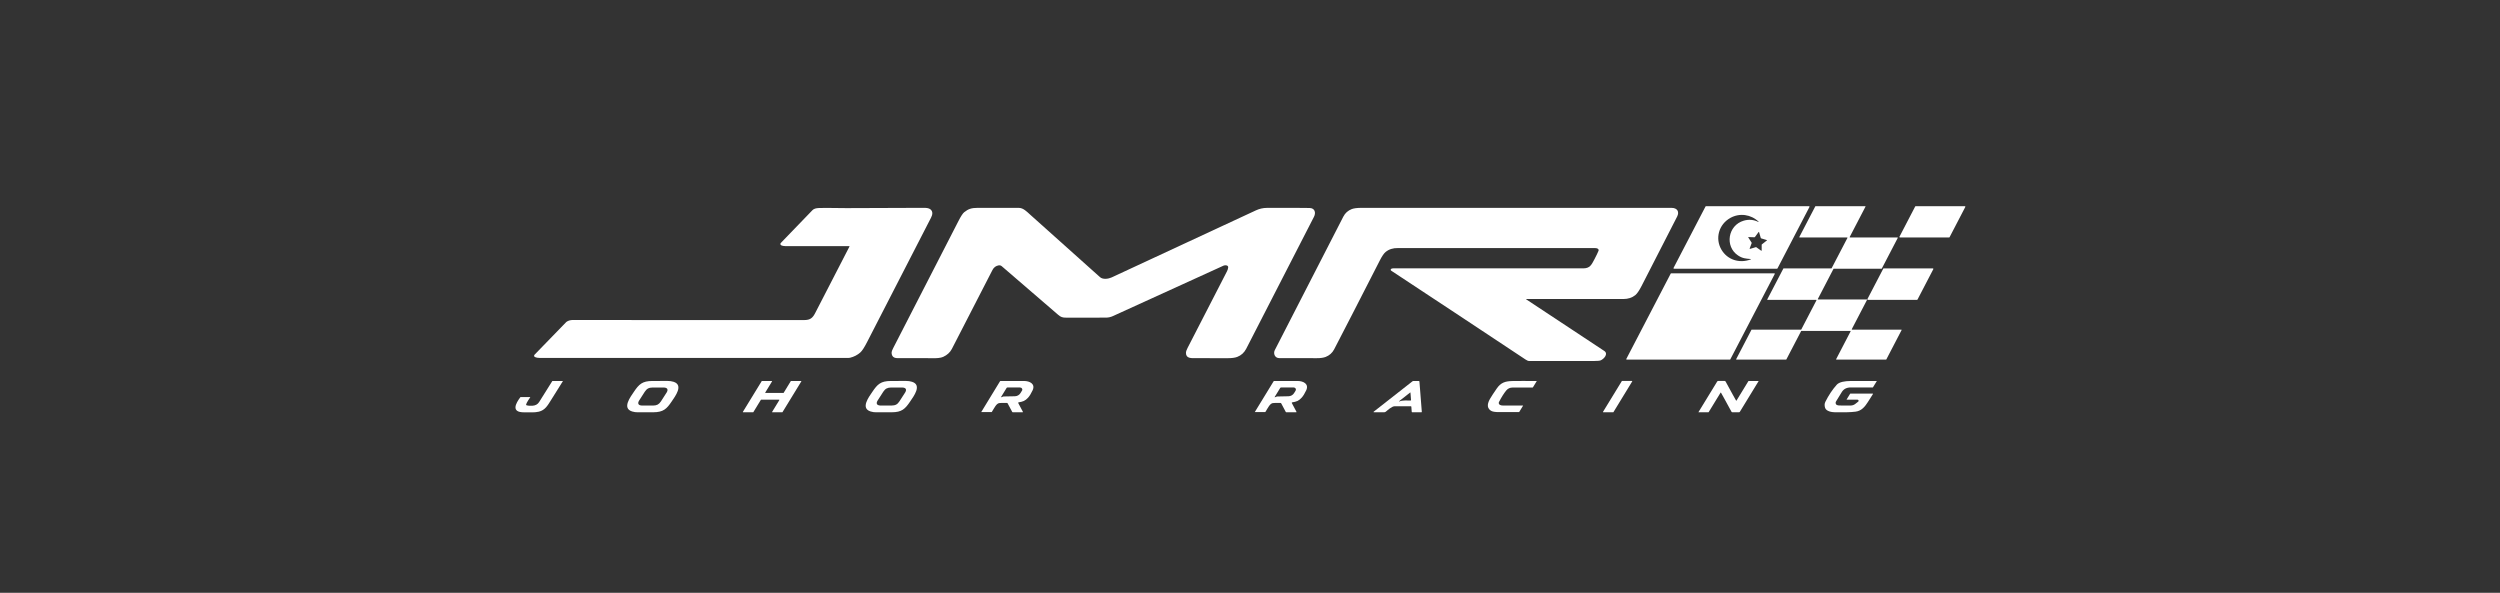 <svg xmlns="http://www.w3.org/2000/svg" width="97" height="23" viewBox="0 0 97 23" fill="none"><rect x="0" y="0" width="97" height="23" fill="#333333" stroke="none"/><path d="M64.933 10.396L66.174 8.012C66.176 8.008 66.179 8.005 66.182 8.003C66.186 8.001 66.19 8 66.194 8H70.187C70.191 8 70.195 8.001 70.198 8.003C70.201 8.004 70.204 8.007 70.206 8.01C70.208 8.013 70.209 8.016 70.209 8.02C70.21 8.023 70.209 8.027 70.207 8.03L68.967 10.414C68.965 10.418 68.962 10.421 68.958 10.423C68.955 10.425 68.951 10.426 68.947 10.426H64.954C64.95 10.426 64.946 10.425 64.943 10.423C64.939 10.422 64.937 10.419 64.935 10.416C64.933 10.413 64.931 10.41 64.931 10.406C64.931 10.403 64.932 10.399 64.933 10.396ZM67.93 10.05C67.736 10.034 67.612 10.029 67.436 9.912C66.912 9.563 67.041 8.742 67.657 8.562C67.854 8.505 68.043 8.521 68.224 8.612C68.226 8.612 68.228 8.613 68.229 8.612C68.231 8.612 68.233 8.611 68.234 8.61C68.235 8.608 68.235 8.607 68.235 8.605C68.235 8.603 68.234 8.602 68.233 8.6C67.937 8.318 67.501 8.255 67.142 8.453C66.685 8.704 66.538 9.256 66.792 9.687C67.025 10.082 67.489 10.231 67.932 10.064C67.934 10.063 67.935 10.062 67.936 10.061C67.937 10.059 67.937 10.058 67.937 10.056C67.936 10.055 67.936 10.053 67.935 10.052C67.933 10.051 67.932 10.051 67.93 10.05ZM68.137 9.588C68.138 9.588 68.14 9.589 68.141 9.59C68.211 9.636 68.275 9.682 68.334 9.727C68.335 9.728 68.338 9.729 68.34 9.729C68.342 9.73 68.344 9.729 68.346 9.728C68.348 9.727 68.35 9.726 68.351 9.724C68.353 9.722 68.353 9.72 68.353 9.718V9.498C68.353 9.495 68.354 9.491 68.355 9.488C68.357 9.485 68.359 9.483 68.362 9.481L68.559 9.326C68.56 9.325 68.561 9.324 68.561 9.323C68.561 9.322 68.562 9.321 68.561 9.32C68.561 9.319 68.561 9.318 68.56 9.317C68.559 9.317 68.558 9.316 68.557 9.316L68.34 9.251C68.334 9.249 68.329 9.246 68.325 9.242C68.321 9.238 68.318 9.233 68.316 9.227L68.251 9.003C68.251 9.003 68.25 9.002 68.249 9.001C68.249 9.001 68.248 9 68.247 9C68.246 8.999 68.245 8.999 68.244 8.999C68.243 8.998 68.242 8.998 68.241 8.999C68.24 8.999 68.239 8.999 68.238 8.999C68.237 9 68.236 9 68.235 9.001L68.095 9.192C68.091 9.196 68.087 9.2 68.081 9.203C68.076 9.205 68.07 9.207 68.064 9.206L67.836 9.198C67.835 9.198 67.834 9.199 67.833 9.199C67.832 9.2 67.831 9.201 67.831 9.202C67.83 9.203 67.83 9.204 67.83 9.205C67.83 9.206 67.83 9.207 67.831 9.208L67.963 9.416C67.964 9.419 67.965 9.422 67.966 9.425C67.966 9.428 67.965 9.432 67.964 9.435L67.886 9.642C67.885 9.644 67.885 9.646 67.886 9.649C67.886 9.651 67.888 9.653 67.889 9.654C67.891 9.656 67.893 9.657 67.895 9.657C67.897 9.658 67.899 9.657 67.901 9.657C67.972 9.633 68.049 9.61 68.131 9.588C68.133 9.588 68.135 9.588 68.137 9.588Z" fill="white"></path><path d="M32.96 9.564C32.961 9.562 32.961 9.561 32.961 9.559C32.961 9.558 32.96 9.556 32.959 9.555C32.959 9.554 32.957 9.552 32.956 9.552C32.954 9.551 32.953 9.55 32.951 9.55C31.334 9.55 30.509 9.55 30.477 9.55C30.427 9.55 30.355 9.54 30.311 9.517C30.303 9.513 30.296 9.507 30.29 9.5C30.285 9.493 30.281 9.485 30.28 9.476C30.278 9.468 30.279 9.459 30.281 9.451C30.284 9.442 30.288 9.435 30.294 9.428C30.868 8.832 31.278 8.407 31.525 8.153C31.576 8.101 31.66 8.074 31.779 8.071C32.19 8.06 32.477 8.078 32.844 8.075C33.655 8.07 34.654 8.067 35.839 8.064C35.929 8.064 36.038 8.069 36.103 8.124C36.21 8.214 36.179 8.341 36.122 8.45C35.836 9 35.008 10.612 33.636 13.286C33.533 13.486 33.449 13.615 33.382 13.674C33.268 13.775 33.135 13.844 32.981 13.881C32.964 13.885 32.947 13.887 32.928 13.887C25.455 13.888 21.454 13.888 20.925 13.887C20.862 13.887 20.805 13.876 20.756 13.854C20.748 13.85 20.741 13.844 20.735 13.837C20.729 13.83 20.725 13.822 20.724 13.814C20.722 13.805 20.722 13.796 20.725 13.788C20.727 13.779 20.732 13.771 20.738 13.765L21.967 12.499C21.976 12.49 21.986 12.482 21.997 12.476C22.064 12.435 22.145 12.415 22.24 12.415C24.881 12.42 27.871 12.421 31.21 12.418C31.437 12.418 31.53 12.336 31.628 12.148C31.889 11.644 32.333 10.783 32.96 9.564Z" fill="white"></path><path d="M47.653 10.379C47.665 10.289 47.539 10.277 47.476 10.306C46.813 10.605 45.382 11.258 43.181 12.264C43.096 12.303 43.007 12.323 42.914 12.324C42.417 12.327 41.903 12.328 41.37 12.325C41.226 12.325 41.162 12.306 41.055 12.213C40.474 11.709 39.744 11.081 38.867 10.328C38.851 10.315 38.832 10.305 38.812 10.299C38.791 10.293 38.77 10.292 38.749 10.296C38.64 10.314 38.56 10.374 38.507 10.477C37.636 12.173 37.111 13.194 36.931 13.541C36.861 13.675 36.749 13.777 36.594 13.847C36.502 13.889 36.347 13.906 36.13 13.897C36.05 13.894 35.613 13.893 34.821 13.895C34.671 13.896 34.595 13.823 34.594 13.677C34.594 13.643 34.614 13.586 34.656 13.506C34.95 12.938 35.795 11.294 37.19 8.572C37.283 8.39 37.357 8.278 37.41 8.235C37.569 8.107 37.694 8.065 37.929 8.065C38.842 8.065 39.378 8.065 39.538 8.066C39.703 8.066 39.849 8.219 39.969 8.327C40.113 8.456 41.016 9.264 42.679 10.752C42.793 10.855 43.008 10.82 43.129 10.765C43.207 10.729 45.074 9.861 48.728 8.163C48.865 8.099 49.007 8.067 49.152 8.066C50.108 8.064 50.662 8.065 50.813 8.07C51.026 8.076 51.06 8.261 50.983 8.41C50.701 8.962 49.825 10.668 48.354 13.53C48.276 13.682 48.16 13.788 48.005 13.848C47.918 13.882 47.787 13.899 47.613 13.898C46.904 13.895 46.506 13.894 46.42 13.896C46.223 13.899 46.016 13.914 46.015 13.693C46.015 13.644 46.036 13.579 46.078 13.499C46.256 13.157 46.767 12.165 47.609 10.523C47.633 10.476 47.647 10.428 47.653 10.379Z" fill="white"></path><path d="M59.221 11.602C59.22 11.602 59.218 11.602 59.217 11.603C59.215 11.604 59.214 11.605 59.214 11.607C59.213 11.608 59.213 11.61 59.214 11.611C59.214 11.613 59.215 11.614 59.217 11.615C61.036 12.817 62.045 13.484 62.245 13.616C62.415 13.728 62.233 13.931 62.103 13.983C62.066 13.998 61.985 14.006 61.861 14.006C60.708 14.006 59.862 14.006 59.324 14.006C59.292 14.006 59.248 13.987 59.192 13.95C57.281 12.682 55.543 11.532 53.978 10.502C53.971 10.497 53.966 10.492 53.963 10.485C53.96 10.479 53.958 10.471 53.959 10.464C53.959 10.457 53.962 10.45 53.966 10.444C53.97 10.438 53.976 10.433 53.982 10.429C54.006 10.418 54.031 10.412 54.059 10.412C54.398 10.411 56.855 10.411 61.43 10.412C61.687 10.412 61.748 10.28 61.864 10.06C61.94 9.915 61.993 9.805 62.023 9.73C62.029 9.716 62.029 9.7 62.023 9.685C62.018 9.67 62.007 9.657 61.993 9.649C61.967 9.633 61.934 9.626 61.895 9.626C56.865 9.627 54.316 9.627 54.245 9.625C54.053 9.62 53.893 9.67 53.763 9.776C53.697 9.83 53.623 9.937 53.541 10.098C52.742 11.662 52.15 12.815 51.763 13.558C51.691 13.694 51.582 13.791 51.435 13.849C51.351 13.881 51.236 13.898 51.091 13.897C50.338 13.896 49.854 13.895 49.637 13.895C49.459 13.895 49.398 13.713 49.461 13.587C49.526 13.456 50.412 11.729 52.121 8.405C52.192 8.267 52.301 8.169 52.449 8.112C52.532 8.081 52.655 8.065 52.818 8.065C57.595 8.066 61.607 8.066 64.853 8.065C65.086 8.065 65.166 8.219 65.074 8.401C64.942 8.664 64.481 9.562 63.692 11.098C63.6 11.277 63.519 11.394 63.45 11.451C63.325 11.552 63.17 11.602 62.986 11.602C61.703 11.6 60.448 11.6 59.221 11.602Z" fill="white"></path><path d="M68.57 11.616L69.193 10.421C69.194 10.418 69.195 10.417 69.198 10.415C69.2 10.414 69.202 10.414 69.205 10.414H71.056C71.058 10.414 71.061 10.413 71.063 10.412C71.065 10.41 71.067 10.409 71.068 10.406L71.68 9.232C71.681 9.23 71.681 9.227 71.681 9.225C71.681 9.223 71.68 9.221 71.679 9.219C71.678 9.217 71.676 9.216 71.674 9.215C71.672 9.214 71.67 9.213 71.667 9.213H69.827C69.825 9.213 69.823 9.212 69.821 9.211C69.819 9.21 69.817 9.209 69.816 9.207C69.815 9.205 69.814 9.203 69.814 9.201C69.814 9.199 69.814 9.196 69.815 9.194L70.433 8.007C70.434 8.005 70.436 8.003 70.438 8.002C70.44 8.001 70.442 8 70.445 8H72.368C72.371 8 72.373 8.001 72.375 8.002C72.377 8.003 72.379 8.005 72.38 8.006C72.381 8.008 72.382 8.01 72.382 8.013C72.382 8.015 72.382 8.017 72.38 8.019L71.769 9.194C71.768 9.196 71.767 9.198 71.767 9.2C71.768 9.203 71.768 9.205 71.769 9.207C71.771 9.208 71.772 9.21 71.775 9.211C71.776 9.212 71.779 9.213 71.781 9.213H73.621C73.623 9.213 73.625 9.213 73.627 9.214C73.629 9.215 73.631 9.217 73.632 9.219C73.633 9.221 73.634 9.223 73.634 9.225C73.634 9.227 73.634 9.229 73.633 9.231L73.015 10.418C73.014 10.421 73.012 10.422 73.01 10.424C73.008 10.425 73.005 10.426 73.003 10.426H71.152C71.149 10.426 71.147 10.426 71.144 10.428C71.142 10.429 71.141 10.431 71.139 10.433L70.533 11.599C70.532 11.601 70.531 11.603 70.531 11.605C70.531 11.608 70.532 11.61 70.533 11.612C70.534 11.613 70.536 11.615 70.538 11.616C70.54 11.617 70.542 11.618 70.545 11.618H72.428C72.43 11.618 72.432 11.618 72.434 11.619C72.436 11.62 72.438 11.622 72.439 11.624C72.44 11.626 72.441 11.628 72.441 11.63C72.441 11.632 72.441 11.634 72.44 11.636L71.849 12.772C71.848 12.774 71.847 12.776 71.848 12.778C71.848 12.78 71.848 12.783 71.85 12.784C71.851 12.786 71.853 12.788 71.855 12.789C71.856 12.79 71.859 12.79 71.861 12.79H73.769C73.772 12.79 73.774 12.791 73.776 12.792C73.778 12.793 73.78 12.795 73.781 12.797C73.782 12.798 73.783 12.801 73.783 12.803C73.783 12.805 73.783 12.807 73.781 12.809L73.19 13.945C73.189 13.948 73.187 13.949 73.185 13.951C73.183 13.952 73.18 13.953 73.178 13.953H71.255C71.253 13.953 71.25 13.952 71.248 13.951C71.246 13.95 71.245 13.948 71.243 13.946C71.242 13.945 71.242 13.942 71.241 13.94C71.241 13.938 71.242 13.936 71.243 13.934L71.803 12.857C71.804 12.855 71.804 12.853 71.804 12.851C71.804 12.849 71.803 12.847 71.802 12.845C71.801 12.843 71.799 12.841 71.797 12.84C71.795 12.839 71.793 12.839 71.791 12.839H69.896C69.894 12.839 69.891 12.839 69.889 12.841C69.887 12.842 69.885 12.844 69.884 12.846L69.311 13.945C69.31 13.948 69.308 13.949 69.306 13.951C69.304 13.952 69.302 13.953 69.299 13.953H67.376C67.374 13.953 67.371 13.952 67.369 13.951C67.367 13.95 67.366 13.948 67.364 13.946C67.363 13.945 67.362 13.942 67.362 13.94C67.362 13.938 67.363 13.936 67.364 13.934L67.955 12.798C67.956 12.795 67.958 12.794 67.96 12.792C67.962 12.791 67.965 12.79 67.967 12.79H69.877C69.88 12.79 69.882 12.79 69.885 12.789C69.887 12.787 69.888 12.786 69.89 12.783L70.478 11.653C70.479 11.651 70.48 11.649 70.479 11.647C70.479 11.645 70.479 11.643 70.477 11.641C70.476 11.639 70.474 11.637 70.472 11.636C70.47 11.635 70.468 11.634 70.466 11.634H68.582C68.58 11.634 68.578 11.634 68.576 11.633C68.574 11.632 68.572 11.63 68.571 11.629C68.57 11.627 68.569 11.624 68.569 11.622C68.569 11.62 68.569 11.618 68.57 11.616Z" fill="white"></path><path d="M73.699 9.185L74.309 8.012C74.311 8.008 74.314 8.006 74.317 8.004C74.32 8.002 74.324 8.001 74.328 8.001H76.235C76.238 8.001 76.242 8.002 76.245 8.003C76.248 8.005 76.251 8.007 76.253 8.01C76.254 8.013 76.256 8.016 76.256 8.02C76.256 8.023 76.255 8.026 76.254 8.029L75.644 9.202C75.642 9.206 75.639 9.208 75.636 9.21C75.632 9.212 75.629 9.213 75.625 9.213H73.718C73.715 9.213 73.711 9.212 73.708 9.211C73.705 9.209 73.702 9.207 73.7 9.204C73.698 9.201 73.697 9.198 73.697 9.194C73.697 9.191 73.698 9.188 73.699 9.185Z" fill="white"></path><path d="M75.013 10.443L74.399 11.623C74.397 11.626 74.394 11.629 74.391 11.631C74.387 11.633 74.383 11.634 74.379 11.634H72.476C72.472 11.634 72.469 11.634 72.465 11.632C72.462 11.63 72.459 11.628 72.457 11.625C72.455 11.622 72.454 11.618 72.454 11.615C72.454 11.611 72.454 11.608 72.456 11.604L73.07 10.425C73.072 10.421 73.074 10.418 73.078 10.416C73.082 10.414 73.086 10.413 73.09 10.413H74.993C74.996 10.413 75 10.414 75.003 10.416C75.007 10.417 75.01 10.42 75.011 10.423C75.013 10.426 75.015 10.429 75.015 10.433C75.015 10.436 75.014 10.44 75.013 10.443Z" fill="white"></path><path d="M67.119 13.953H63.119C63.115 13.953 63.112 13.952 63.109 13.951C63.106 13.949 63.104 13.947 63.102 13.944C63.1 13.942 63.099 13.939 63.099 13.936C63.099 13.932 63.1 13.929 63.101 13.927L64.824 10.615C64.826 10.612 64.829 10.609 64.832 10.608C64.835 10.606 64.838 10.605 64.842 10.605H68.842C68.845 10.605 68.849 10.606 68.852 10.607C68.855 10.609 68.857 10.611 68.859 10.613C68.86 10.616 68.861 10.619 68.862 10.622C68.862 10.625 68.861 10.628 68.86 10.631L67.136 13.943C67.135 13.946 67.132 13.948 67.129 13.95C67.126 13.952 67.123 13.953 67.119 13.953Z" fill="white"></path><path d="M21.441 14.782H21.836C21.837 14.782 21.838 14.782 21.838 14.783C21.839 14.783 21.84 14.783 21.84 14.784C21.84 14.785 21.841 14.785 21.841 14.786C21.841 14.787 21.84 14.787 21.84 14.788C21.671 15.057 21.52 15.298 21.387 15.512C21.246 15.738 21.147 15.915 20.907 15.973C20.738 16.013 20.578 15.996 20.331 15.998C19.82 16 20.009 15.652 20.187 15.415C20.189 15.412 20.192 15.41 20.195 15.409C20.198 15.407 20.201 15.406 20.205 15.406H20.567C20.569 15.406 20.57 15.406 20.571 15.407C20.572 15.407 20.572 15.408 20.573 15.409C20.573 15.41 20.574 15.411 20.573 15.412C20.573 15.413 20.573 15.414 20.573 15.415C20.439 15.608 20.389 15.71 20.424 15.722C20.483 15.742 20.562 15.749 20.658 15.743C20.776 15.736 20.863 15.687 20.92 15.597C21.092 15.324 21.261 15.055 21.426 14.79C21.428 14.788 21.43 14.786 21.433 14.784C21.435 14.783 21.438 14.782 21.441 14.782Z" fill="white"></path><path d="M25.344 15.996C24.989 15.995 24.791 15.996 24.752 15.997C24.676 15.999 24.601 15.988 24.526 15.965C24.123 15.84 24.465 15.397 24.594 15.204C24.792 14.91 24.92 14.782 25.314 14.782C25.669 14.782 25.866 14.782 25.906 14.781C25.982 14.78 26.057 14.79 26.132 14.813C26.535 14.938 26.193 15.381 26.063 15.575C25.866 15.867 25.738 15.995 25.344 15.996ZM25.145 15.073C25.1 15.097 25.058 15.138 25.019 15.197C24.898 15.38 24.823 15.497 24.793 15.549C24.761 15.605 24.755 15.649 24.775 15.681C24.794 15.714 24.837 15.732 24.904 15.735C24.966 15.738 25.111 15.738 25.34 15.736C25.413 15.735 25.473 15.722 25.518 15.698C25.563 15.674 25.605 15.633 25.644 15.574C25.765 15.391 25.841 15.274 25.87 15.222C25.902 15.166 25.908 15.122 25.889 15.089C25.869 15.057 25.826 15.039 25.759 15.036C25.698 15.033 25.552 15.033 25.323 15.035C25.249 15.036 25.19 15.049 25.145 15.073Z" fill="white"></path><path d="M30.406 15.241L30.683 14.787C30.684 14.786 30.685 14.784 30.687 14.783C30.689 14.783 30.691 14.782 30.693 14.782H31.081C31.083 14.782 31.085 14.783 31.087 14.783C31.088 14.784 31.09 14.786 31.091 14.787C31.092 14.789 31.092 14.791 31.092 14.793C31.092 14.795 31.092 14.796 31.091 14.798L30.361 15.991C30.36 15.993 30.359 15.994 30.357 15.995C30.355 15.996 30.354 15.996 30.352 15.997H29.968C29.966 15.996 29.964 15.996 29.962 15.995C29.961 15.994 29.959 15.993 29.958 15.991C29.957 15.989 29.957 15.988 29.957 15.986C29.957 15.984 29.957 15.982 29.959 15.98L30.238 15.524C30.239 15.522 30.239 15.52 30.239 15.518C30.239 15.517 30.239 15.515 30.238 15.513C30.237 15.511 30.235 15.51 30.234 15.509C30.232 15.508 30.23 15.508 30.228 15.508H29.532C29.53 15.508 29.528 15.508 29.526 15.509C29.524 15.51 29.523 15.511 29.522 15.513L29.23 15.991C29.229 15.993 29.227 15.994 29.226 15.995C29.224 15.996 29.222 15.996 29.22 15.997H28.834C28.832 15.996 28.83 15.996 28.828 15.995C28.827 15.994 28.825 15.993 28.824 15.991C28.823 15.989 28.823 15.988 28.823 15.986C28.823 15.984 28.823 15.982 28.824 15.98L29.554 14.788C29.555 14.786 29.556 14.785 29.558 14.784C29.56 14.783 29.562 14.782 29.564 14.782H29.946C29.948 14.782 29.95 14.783 29.951 14.784C29.953 14.785 29.954 14.786 29.955 14.788C29.956 14.789 29.957 14.791 29.957 14.793C29.957 14.795 29.956 14.797 29.955 14.798L29.692 15.23C29.691 15.231 29.69 15.233 29.69 15.235C29.69 15.237 29.691 15.239 29.692 15.241C29.693 15.242 29.694 15.243 29.696 15.244C29.698 15.245 29.7 15.246 29.701 15.246H30.396C30.398 15.246 30.4 15.245 30.402 15.245C30.404 15.243 30.405 15.242 30.406 15.241Z" fill="white"></path><path d="M34.596 15.996C34.241 15.996 34.044 15.996 34.004 15.997C33.928 15.999 33.853 15.988 33.779 15.965C33.376 15.84 33.717 15.397 33.847 15.204C34.044 14.91 34.173 14.782 34.567 14.782C34.922 14.782 35.12 14.782 35.159 14.781C35.235 14.78 35.31 14.79 35.385 14.813C35.788 14.938 35.446 15.382 35.316 15.575C35.119 15.868 34.991 15.996 34.596 15.996ZM34.4 15.072C34.354 15.096 34.312 15.137 34.273 15.196C34.152 15.38 34.076 15.497 34.047 15.548C34.015 15.604 34.009 15.648 34.028 15.681C34.047 15.713 34.09 15.731 34.158 15.735C34.219 15.737 34.365 15.738 34.594 15.735C34.667 15.734 34.726 15.722 34.771 15.698C34.816 15.674 34.859 15.633 34.897 15.574C35.019 15.391 35.095 15.274 35.124 15.222C35.156 15.166 35.162 15.122 35.143 15.089C35.123 15.057 35.08 15.039 35.013 15.036C34.952 15.033 34.806 15.033 34.577 15.035C34.504 15.036 34.445 15.049 34.4 15.072Z" fill="white"></path><path d="M39.523 15.611C39.52 15.611 39.517 15.613 39.515 15.614C39.512 15.616 39.51 15.618 39.508 15.621C39.507 15.624 39.506 15.627 39.506 15.63C39.506 15.633 39.507 15.636 39.508 15.639L39.688 15.977C39.689 15.979 39.689 15.982 39.689 15.984C39.689 15.986 39.688 15.988 39.687 15.99C39.686 15.992 39.684 15.994 39.682 15.995C39.68 15.996 39.678 15.996 39.675 15.996L39.301 15.997C39.295 15.997 39.289 15.995 39.284 15.992C39.279 15.989 39.275 15.985 39.272 15.979L39.097 15.652C39.095 15.647 39.091 15.643 39.086 15.639C39.08 15.636 39.075 15.635 39.069 15.635C38.904 15.631 38.803 15.633 38.767 15.64C38.655 15.661 38.582 15.826 38.484 15.981C38.483 15.983 38.481 15.985 38.478 15.987C38.476 15.988 38.473 15.989 38.47 15.989L38.078 15.989C38.077 15.989 38.077 15.989 38.076 15.988C38.075 15.988 38.075 15.988 38.075 15.987C38.074 15.986 38.074 15.986 38.074 15.985C38.074 15.985 38.075 15.984 38.075 15.983L38.8 14.794C38.803 14.79 38.806 14.787 38.81 14.785C38.814 14.783 38.818 14.782 38.823 14.782C39.329 14.782 39.632 14.781 39.734 14.782C39.955 14.783 40.181 14.895 40.065 15.145C40.007 15.269 39.949 15.363 39.892 15.427C39.774 15.556 39.688 15.585 39.523 15.611ZM38.852 15.413L38.923 15.387C38.928 15.385 38.934 15.383 38.94 15.383L39.375 15.375C39.42 15.374 39.463 15.363 39.502 15.341C39.54 15.32 39.572 15.289 39.594 15.253L39.655 15.154C39.662 15.142 39.666 15.129 39.666 15.114C39.666 15.101 39.662 15.087 39.655 15.075C39.647 15.063 39.637 15.053 39.624 15.046C39.611 15.039 39.596 15.035 39.582 15.035L39.089 15.034C39.082 15.034 39.076 15.036 39.07 15.039C39.064 15.042 39.06 15.047 39.056 15.052L38.842 15.402C38.841 15.403 38.841 15.405 38.841 15.406C38.841 15.408 38.842 15.409 38.843 15.411C38.844 15.412 38.846 15.413 38.847 15.413C38.849 15.414 38.851 15.414 38.852 15.413Z" fill="white"></path><path d="M50.123 15.639L50.303 15.978C50.304 15.98 50.304 15.982 50.304 15.985C50.304 15.987 50.303 15.989 50.302 15.991C50.301 15.993 50.299 15.994 50.297 15.995C50.295 15.996 50.293 15.997 50.29 15.997H49.916C49.91 15.997 49.904 15.995 49.898 15.992C49.893 15.989 49.889 15.985 49.886 15.98L49.712 15.652C49.71 15.647 49.706 15.643 49.7 15.639C49.695 15.636 49.69 15.635 49.684 15.635C49.519 15.631 49.419 15.633 49.383 15.64C49.27 15.661 49.196 15.825 49.099 15.981C49.097 15.983 49.095 15.985 49.093 15.986C49.09 15.988 49.088 15.988 49.085 15.988H48.692C48.692 15.988 48.691 15.988 48.69 15.988C48.69 15.987 48.689 15.987 48.689 15.986C48.689 15.986 48.688 15.985 48.688 15.985C48.688 15.984 48.689 15.983 48.689 15.983L49.416 14.794C49.418 14.79 49.422 14.787 49.426 14.785C49.429 14.783 49.434 14.782 49.438 14.782C49.944 14.781 50.248 14.782 50.349 14.782C50.571 14.783 50.797 14.896 50.681 15.145C50.622 15.27 50.564 15.364 50.507 15.427C50.389 15.556 50.303 15.586 50.138 15.611C50.135 15.612 50.132 15.613 50.13 15.615C50.127 15.617 50.125 15.619 50.123 15.622C50.122 15.624 50.121 15.627 50.121 15.63C50.121 15.633 50.122 15.636 50.123 15.639ZM49.468 15.414L49.539 15.387C49.544 15.385 49.55 15.384 49.556 15.384L49.991 15.375C50.036 15.374 50.079 15.363 50.118 15.341C50.156 15.32 50.188 15.289 50.21 15.253L50.271 15.154C50.278 15.142 50.282 15.128 50.282 15.114C50.282 15.1 50.278 15.086 50.271 15.074C50.263 15.062 50.253 15.052 50.24 15.045C50.227 15.038 50.213 15.034 50.198 15.034H49.705C49.698 15.034 49.691 15.036 49.686 15.039C49.68 15.042 49.675 15.047 49.672 15.052L49.458 15.402C49.457 15.403 49.457 15.405 49.457 15.407C49.457 15.408 49.458 15.41 49.459 15.411C49.46 15.412 49.462 15.413 49.463 15.414C49.465 15.414 49.467 15.414 49.468 15.414Z" fill="white"></path><path d="M53.7 15.997H53.307C53.304 15.997 53.302 15.996 53.3 15.995C53.297 15.993 53.296 15.991 53.295 15.989C53.294 15.986 53.294 15.984 53.294 15.981C53.295 15.979 53.297 15.977 53.298 15.975L54.805 14.794C54.816 14.786 54.828 14.782 54.842 14.782H55.049C55.055 14.782 55.061 14.784 55.066 14.788C55.071 14.792 55.073 14.798 55.074 14.804L55.166 15.977C55.166 15.979 55.166 15.982 55.165 15.984C55.164 15.987 55.163 15.989 55.161 15.991C55.159 15.993 55.157 15.994 55.154 15.995C55.151 15.996 55.149 15.997 55.146 15.997H54.796C54.791 15.997 54.786 15.995 54.782 15.992C54.778 15.989 54.776 15.984 54.775 15.979L54.76 15.78C54.76 15.775 54.757 15.77 54.753 15.767C54.749 15.764 54.744 15.762 54.739 15.762C54.516 15.76 54.308 15.76 54.115 15.762C54.001 15.764 53.849 15.909 53.77 15.973C53.75 15.988 53.725 15.997 53.7 15.997ZM54.713 15.23L54.285 15.566C54.283 15.567 54.283 15.568 54.282 15.57C54.282 15.572 54.283 15.573 54.284 15.575C54.285 15.576 54.286 15.577 54.288 15.578C54.289 15.578 54.291 15.578 54.293 15.578C54.419 15.52 54.621 15.543 54.727 15.541C54.73 15.541 54.733 15.54 54.735 15.539C54.738 15.538 54.741 15.536 54.743 15.534C54.745 15.532 54.746 15.529 54.747 15.527C54.748 15.524 54.748 15.521 54.748 15.518L54.726 15.235C54.726 15.234 54.725 15.232 54.725 15.231C54.724 15.23 54.723 15.229 54.721 15.229C54.72 15.228 54.718 15.228 54.717 15.229C54.716 15.229 54.714 15.229 54.713 15.23Z" fill="white"></path><path d="M59.09 15.735C59.09 15.735 59.091 15.735 59.092 15.736C59.093 15.736 59.093 15.737 59.094 15.737C59.094 15.738 59.095 15.739 59.095 15.74C59.095 15.741 59.094 15.741 59.094 15.742L58.949 15.979C58.947 15.982 58.944 15.985 58.941 15.986C58.938 15.988 58.934 15.989 58.93 15.989C58.594 15.988 58.339 15.988 58.165 15.989C58.007 15.991 57.898 15.972 57.84 15.931C57.662 15.81 57.728 15.618 57.822 15.459C57.87 15.376 57.954 15.247 58.075 15.073C58.234 14.844 58.401 14.789 58.687 14.784C58.929 14.78 59.24 14.78 59.619 14.784C59.62 14.784 59.62 14.784 59.621 14.784C59.622 14.785 59.623 14.785 59.623 14.786C59.624 14.787 59.624 14.788 59.624 14.789C59.624 14.789 59.624 14.79 59.623 14.791L59.479 15.027C59.478 15.029 59.475 15.031 59.472 15.033C59.47 15.035 59.466 15.035 59.463 15.035C59.127 15.034 58.866 15.034 58.68 15.037C58.583 15.039 58.504 15.077 58.443 15.15C58.352 15.26 58.258 15.409 58.161 15.596C58.15 15.616 58.148 15.639 58.155 15.66C58.162 15.681 58.178 15.699 58.198 15.71C58.229 15.727 58.27 15.735 58.32 15.735C58.769 15.735 59.026 15.735 59.09 15.735Z" fill="white"></path><path d="M62.937 14.781H63.318C63.32 14.781 63.322 14.782 63.324 14.783C63.326 14.784 63.328 14.786 63.329 14.787C63.33 14.789 63.331 14.791 63.331 14.794C63.331 14.796 63.33 14.798 63.329 14.8L62.602 15.99C62.601 15.992 62.599 15.993 62.597 15.995C62.595 15.996 62.593 15.996 62.59 15.996H62.21C62.207 15.996 62.205 15.996 62.203 15.995C62.201 15.993 62.199 15.992 62.198 15.99C62.197 15.988 62.196 15.986 62.196 15.984C62.196 15.981 62.197 15.979 62.198 15.977L62.926 14.787C62.927 14.786 62.929 14.784 62.931 14.783C62.933 14.782 62.935 14.781 62.937 14.781Z" fill="white"></path><path d="M67.231 15.312C67.306 15.45 67.349 15.527 67.36 15.542C67.361 15.543 67.362 15.544 67.364 15.545C67.366 15.545 67.367 15.546 67.369 15.546C67.371 15.546 67.372 15.545 67.374 15.544C67.375 15.543 67.376 15.542 67.377 15.541L67.836 14.79C67.838 14.788 67.84 14.786 67.843 14.784C67.846 14.782 67.849 14.782 67.852 14.782H68.231C68.231 14.781 68.232 14.782 68.232 14.782C68.233 14.782 68.234 14.783 68.234 14.783C68.234 14.784 68.234 14.785 68.234 14.785C68.234 14.786 68.234 14.787 68.234 14.787L67.507 15.977C67.503 15.983 67.498 15.988 67.491 15.991C67.485 15.995 67.478 15.997 67.471 15.997H67.219C67.211 15.997 67.204 15.995 67.198 15.991C67.191 15.988 67.186 15.983 67.182 15.977C67.172 15.96 67.079 15.79 66.903 15.466C66.828 15.328 66.785 15.251 66.775 15.236C66.774 15.235 66.772 15.234 66.771 15.233C66.769 15.232 66.767 15.232 66.766 15.232C66.764 15.232 66.762 15.232 66.761 15.233C66.759 15.234 66.758 15.235 66.757 15.237L66.298 15.988C66.297 15.99 66.294 15.992 66.292 15.994C66.289 15.995 66.286 15.996 66.283 15.996H65.904C65.903 15.996 65.903 15.996 65.902 15.996C65.901 15.995 65.901 15.995 65.901 15.995C65.9 15.994 65.9 15.993 65.9 15.992C65.9 15.992 65.9 15.991 65.9 15.991L66.628 14.801C66.632 14.795 66.637 14.79 66.643 14.787C66.65 14.783 66.657 14.781 66.664 14.781H66.916C66.923 14.781 66.931 14.783 66.937 14.787C66.943 14.79 66.949 14.795 66.952 14.801C66.963 14.818 67.056 14.988 67.231 15.312Z" fill="white"></path><path d="M71.649 15.507C71.648 15.507 71.648 15.507 71.647 15.506C71.647 15.506 71.647 15.506 71.647 15.505C71.646 15.505 71.646 15.505 71.646 15.504C71.646 15.504 71.646 15.503 71.647 15.503L71.784 15.279C71.785 15.277 71.787 15.275 71.79 15.273C71.792 15.272 71.795 15.271 71.798 15.271H72.66C72.662 15.271 72.664 15.272 72.666 15.273C72.668 15.274 72.669 15.275 72.671 15.277C72.672 15.279 72.672 15.281 72.672 15.283C72.672 15.285 72.671 15.287 72.67 15.289C72.592 15.413 72.527 15.515 72.477 15.594C72.363 15.771 72.234 15.941 71.999 15.972C71.77 16.001 71.558 15.998 71.196 15.996C71.071 15.995 70.858 15.959 70.814 15.825C70.786 15.737 70.789 15.659 70.824 15.59C70.95 15.337 71.098 15.116 71.266 14.927C71.367 14.814 71.603 14.785 71.778 14.784C72.068 14.781 72.414 14.78 72.814 14.783C72.815 14.783 72.815 14.783 72.816 14.783C72.817 14.783 72.817 14.784 72.817 14.784C72.818 14.785 72.818 14.786 72.818 14.786C72.818 14.787 72.818 14.788 72.818 14.789L72.672 15.027C72.671 15.029 72.669 15.031 72.666 15.032C72.664 15.033 72.662 15.034 72.659 15.034C72.249 15.036 71.969 15.035 71.821 15.033C71.66 15.03 71.541 15.087 71.466 15.204C71.4 15.305 71.323 15.43 71.236 15.579C71.225 15.598 71.22 15.62 71.223 15.641C71.225 15.663 71.235 15.684 71.25 15.7C71.263 15.714 71.294 15.725 71.341 15.731C71.376 15.736 71.531 15.736 71.808 15.734C71.872 15.733 71.935 15.712 71.984 15.673L72.098 15.584C72.105 15.578 72.11 15.57 72.113 15.562C72.115 15.553 72.115 15.544 72.112 15.535C72.108 15.527 72.102 15.52 72.095 15.514C72.087 15.509 72.078 15.507 72.068 15.507H71.649Z" fill="white"></path></svg>